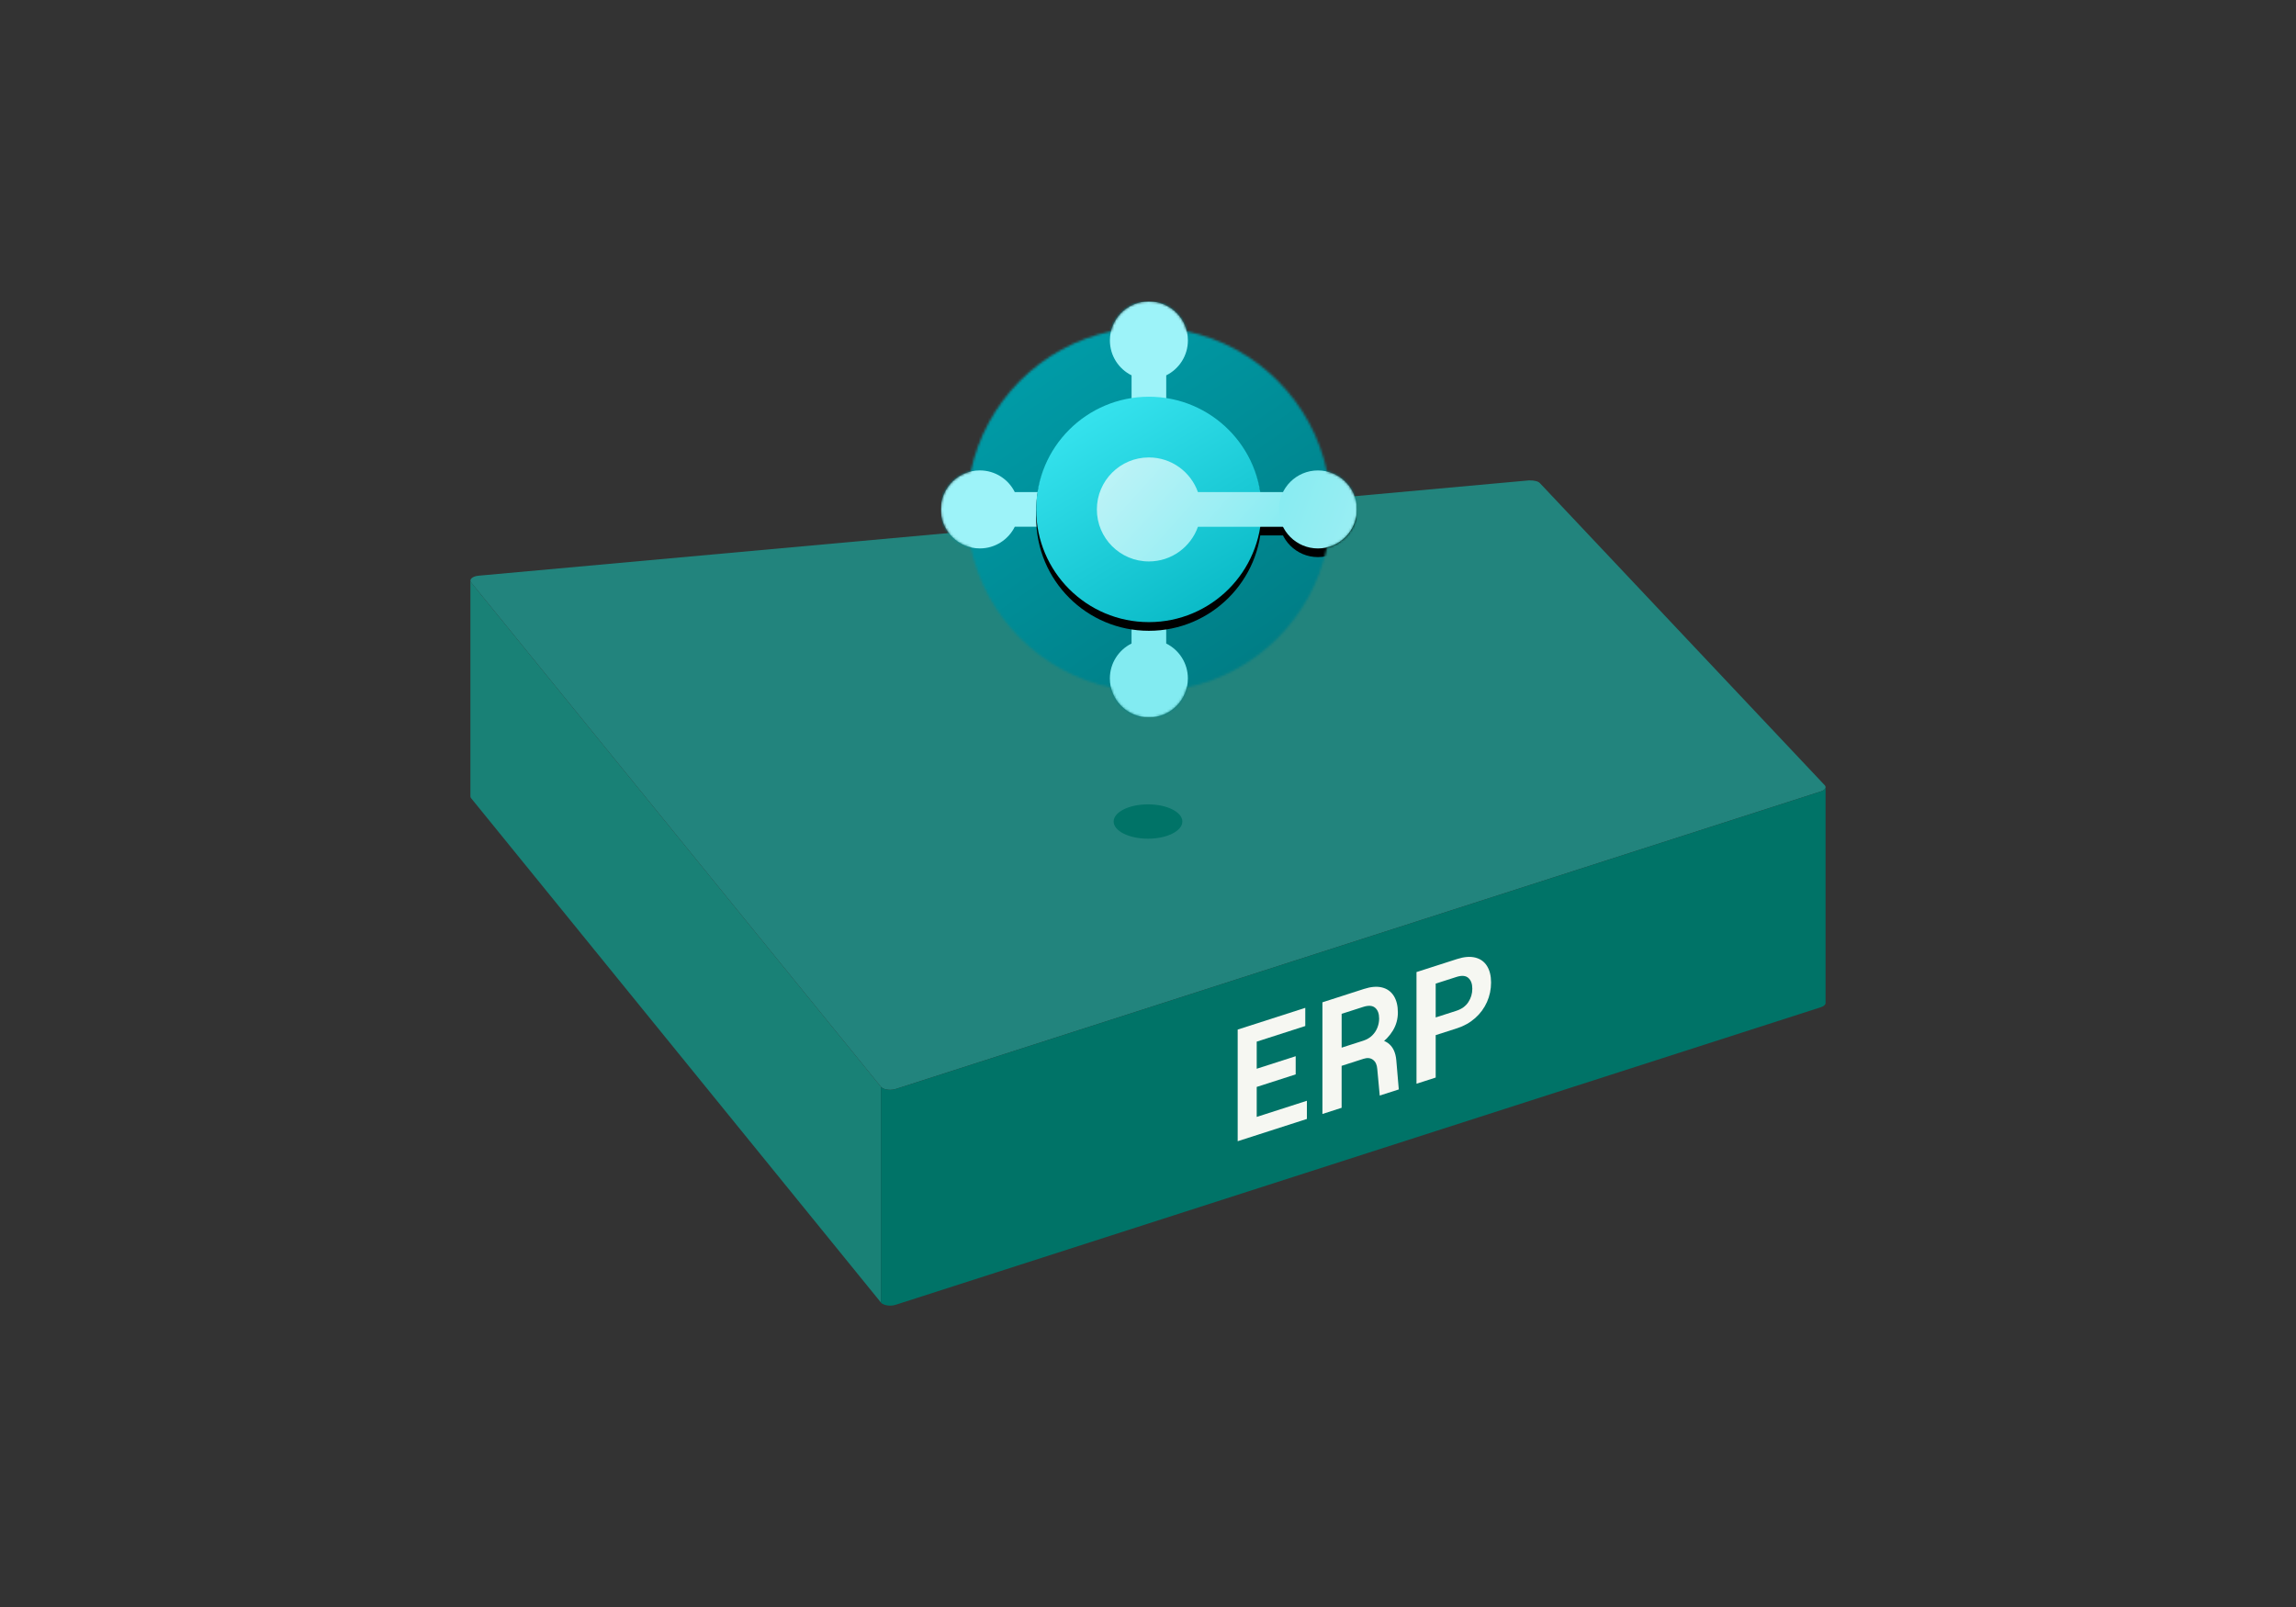 <?xml version="1.0" encoding="UTF-8"?><svg id="Laag_2" xmlns="http://www.w3.org/2000/svg" xmlns:xlink="http://www.w3.org/1999/xlink" viewBox="0 0 1000 700"><rect x="0" y="0" width="1000" height="700" fill="#333333" stroke="none"/><defs><style>.cls-1{clip-path:url(#clippath);}.cls-2{fill:none;}.cls-2,.cls-3,.cls-4,.cls-5,.cls-6,.cls-7,.cls-8,.cls-9,.cls-10,.cls-11,.cls-12,.cls-13,.cls-14,.cls-15{stroke-width:0px;}.cls-16{mask:url(#mask);}.cls-3{fill:url(#Naamloos_verloop_13);}.cls-4{fill:url(#Naamloos_verloop_15);}.cls-5{fill:url(#Naamloos_verloop_16);}.cls-6{fill:#82ebf1;}.cls-6,.cls-7,.cls-8,.cls-14,.cls-15{fill-rule:evenodd;}.cls-7{fill:#8df7db;}.cls-8{fill:#9df3f9;}.cls-17{isolation:isolate;}.cls-10{fill:#f6f7f2;}.cls-11{fill:#198176;}.cls-12{fill:#22847d;}.cls-13{fill:#007367;}.cls-14{fill:url(#Naamloos_verloop_14);}</style><clipPath id="clippath"><rect class="cls-2" x="409.77" y="131.28" width="181.24" height="181.24"/></clipPath><mask id="mask" x="409.77" y="131.28" width="181.24" height="181.24" maskUnits="userSpaceOnUse"><g id="mask0"><path class="cls-7" d="m409.77,221.9c0,8.03,5.57,14.76,13.05,16.53,6.47,30.52,30.51,54.56,61.03,61.03,1.78,7.49,8.5,13.05,16.53,13.05s14.76-5.57,16.53-13.05c30.52-6.47,54.56-30.51,61.03-61.03,7.49-1.78,13.05-8.5,13.05-16.53s-5.57-14.76-13.05-16.53c-6.47-30.52-30.51-54.56-61.03-61.03-1.78-7.49-8.5-13.05-16.53-13.05s-14.76,5.57-16.53,13.05c-30.52,6.47-54.56,30.51-61.03,61.03-7.49,1.78-13.05,8.5-13.05,16.53Z"/></g></mask><linearGradient id="Naamloos_verloop_16" x1="453.04" y1="4689.57" x2="547.34" y2="4551.19" gradientTransform="translate(0 4842) scale(1 -1)" gradientUnits="userSpaceOnUse"><stop offset="0" stop-color="#009ca8"/><stop offset="1" stop-color="#007d85"/></linearGradient><linearGradient id="Naamloos_verloop_15" x1="474.11" y1="4663.73" x2="539.01" y2="4555.97" gradientTransform="translate(0 4842) scale(1 -1)" gradientUnits="userSpaceOnUse"><stop offset="0" stop-color="#36e3ee"/><stop offset="1" stop-color="#00b1be"/></linearGradient><linearGradient id="Naamloos_verloop_14" x1="468" y1="4664.8" x2="551.27" y2="4590.1" gradientTransform="translate(0 4842) scale(1 -1)" gradientUnits="userSpaceOnUse"><stop offset="0" stop-color="#d2f6f9"/><stop offset="1" stop-color="#82ebf1"/><stop offset="1" stop-color="#82ebf1"/></linearGradient><linearGradient id="Naamloos_verloop_13" x1="592.47" y1="4613.54" x2="545.94" y2="4630.07" gradientTransform="translate(0 4842) scale(1 -1)" gradientUnits="userSpaceOnUse"><stop offset="0" stop-color="#9aeef3"/><stop offset="1" stop-color="#82ebf1"/></linearGradient></defs><g id="Laag_1-2"><g class="cls-17"><path class="cls-12" d="m794.7,341.97c.93.98.26,2.16-1.58,2.75l-403.08,129.66c-.73.23-1.54.35-2.34.35-1.7,0-3.34-.5-4.03-1.35l-178.47-219.66c-1.04-1.28.54-2.71,3.25-2.95l457.55-41.52c2.43-.03,3.97.44,4.7,1.21l123.99,131.53Z"/><path class="cls-11" d="m383.67,567.36l-178.47-219.66c-.22-.27-.32-.55-.32-.82v-93.99c0,.27.1.55.32.82l178.47,219.66v94Z"/></g><path class="cls-13" d="m500,350.37c8.27,0,14.96,3.35,14.96,7.48s-6.7,7.48-14.96,7.48-14.96-3.35-14.96-7.48,6.7-7.48,14.96-7.48Z"/><path class="cls-13" d="m793.12,344.72l-403.08,129.66c-.73.23-1.54.35-2.34.35-1.7,0-3.34-.5-4.03-1.35v94c.7.85,2.34,1.35,4.03,1.35.8,0,1.61-.11,2.34-.35l403.08-129.66c1.28-.41,1.99-1.11,1.99-1.83v-94c0,.72-.71,1.41-1.99,1.83Z"/><path class="cls-10" d="m539.06,448.48l29.44-9.47v7.92s-21.15,6.8-21.15,6.8v11.81s16.97-5.46,16.97-5.46v7.92s-16.97,5.46-16.97,5.46v13.06s21.85-7.03,21.85-7.03v7.92s-30.14,9.7-30.14,9.7v-48.64Z"/><path class="cls-10" d="m575.97,436.6l18.11-5.83c3.04-.98,5.67-1.19,7.88-.63,2.22.56,3.91,1.79,5.1,3.68,1.18,1.89,1.77,4.29,1.77,7.21,0,2.87-.73,5.5-2.18,7.89-1.46,2.39-3.43,4.45-5.92,6.18-2.49,1.73-5.34,3.11-8.55,4.14l-7.85,2.53v20.78s-8.36,2.69-8.36,2.69v-48.64Zm6.97,21.11l12.73-4.09c3.55-1.14,6.44-.93,8.68.61,2.24,1.55,3.5,4.11,3.8,7.67l1.08,12.65-8.3,2.67-1.08-11.61c-.13-1.81-.74-3.13-1.84-3.96-1.1-.83-2.47-.98-4.12-.45l-10.95,3.52v-7.02Zm14.66-6.63c1.03-1,1.8-2.16,2.31-3.45.51-1.3.76-2.62.76-3.96,0-2.13-.58-3.69-1.74-4.69-1.16-.99-2.9-1.12-5.22-.37l-9.37,3.01v14.73s9.37-3.01,9.37-3.01c1.56-.5,2.86-1.25,3.89-2.26Z"/><path class="cls-10" d="m616.94,423.43l17.73-5.7c3-.96,5.61-1.17,7.85-.62,2.24.56,3.95,1.78,5.13,3.67,1.18,1.89,1.77,4.29,1.77,7.21,0,2.97-.59,5.78-1.77,8.46-1.18,2.67-2.89,5.01-5.13,7-2.24,1.99-4.86,3.47-7.85,4.44l-9.37,3.01v18.48s-8.36,2.69-8.36,2.69v-48.64Zm22.57,13.1c1.16-1.76,1.74-3.71,1.74-5.84,0-2.13-.58-3.7-1.74-4.72-1.16-1.02-2.9-1.15-5.22-.4l-8.99,2.89v14.73s8.99-2.89,8.99-2.89c2.32-.75,4.06-2,5.22-3.77Z"/><g class="cls-1"><g class="cls-16"><circle class="cls-5" cx="500.39" cy="221.9" r="90.62"/><path class="cls-8" d="m507.94,163.5c5.59-2.78,9.44-8.55,9.44-15.22,0-9.38-7.61-16.99-16.99-16.99s-16.99,7.61-16.99,16.99c0,6.67,3.84,12.44,9.44,15.22v11.21h15.1v-11.21Z"/><path class="cls-6" d="m492.83,280.31c-5.59,2.78-9.44,8.55-9.44,15.22,0,9.38,7.61,16.99,16.99,16.99s16.99-7.61,16.99-16.99c0-6.67-3.84-12.44-9.44-15.22v-11.21h-15.1v11.21Z"/><path class="cls-8" d="m441.98,214.35c-2.78-5.59-8.55-9.44-15.22-9.44-9.38,0-16.99,7.61-16.99,16.99s7.61,16.99,16.99,16.99c6.67,0,12.44-3.84,15.22-9.44h11.21v-15.1h-11.21Z"/><circle class="cls-9" cx="500.39" cy="225.68" r="49.09"/><path class="cls-15" d="m521.75,233.23c-3.11,8.8-11.5,15.1-21.37,15.1-12.51,0-22.65-10.14-22.65-22.65s10.14-22.65,22.65-22.65c9.86,0,18.26,6.3,21.37,15.1h39.05v15.1h-39.05Z"/><path class="cls-9" d="m574.01,242.67c-9.38,0-16.99-7.61-16.99-16.99s7.61-16.99,16.99-16.99,16.99,7.61,16.99,16.99-7.61,16.99-16.99,16.99Z"/><circle class="cls-9" cx="500.39" cy="222.62" r="49.09"/><path class="cls-15" d="m521.75,230.17c-3.11,8.8-11.5,15.1-21.37,15.1-12.51,0-22.65-10.14-22.65-22.65s10.14-22.65,22.65-22.65c9.86,0,18.26,6.3,21.37,15.1h39.05v15.1h-39.05Z"/><path class="cls-9" d="m574.01,239.61c-9.38,0-16.99-7.61-16.99-16.99s7.61-16.99,16.99-16.99,16.99,7.61,16.99,16.99-7.61,16.99-16.99,16.99Z"/><circle class="cls-4" cx="500.39" cy="221.9" r="49.09"/><path class="cls-14" d="m521.75,229.46c-3.11,8.8-11.5,15.1-21.37,15.1-12.51,0-22.65-10.14-22.65-22.65s10.14-22.65,22.65-22.65c9.86,0,18.26,6.3,21.37,15.1h39.05v15.1h-39.05Z"/><path class="cls-3" d="m574.01,238.9c-9.38,0-16.99-7.61-16.99-16.99s7.61-16.99,16.99-16.99,16.99,7.61,16.99,16.99-7.61,16.99-16.99,16.99Z"/></g></g><rect class="cls-2" width="1000" height="700"/></g></svg>